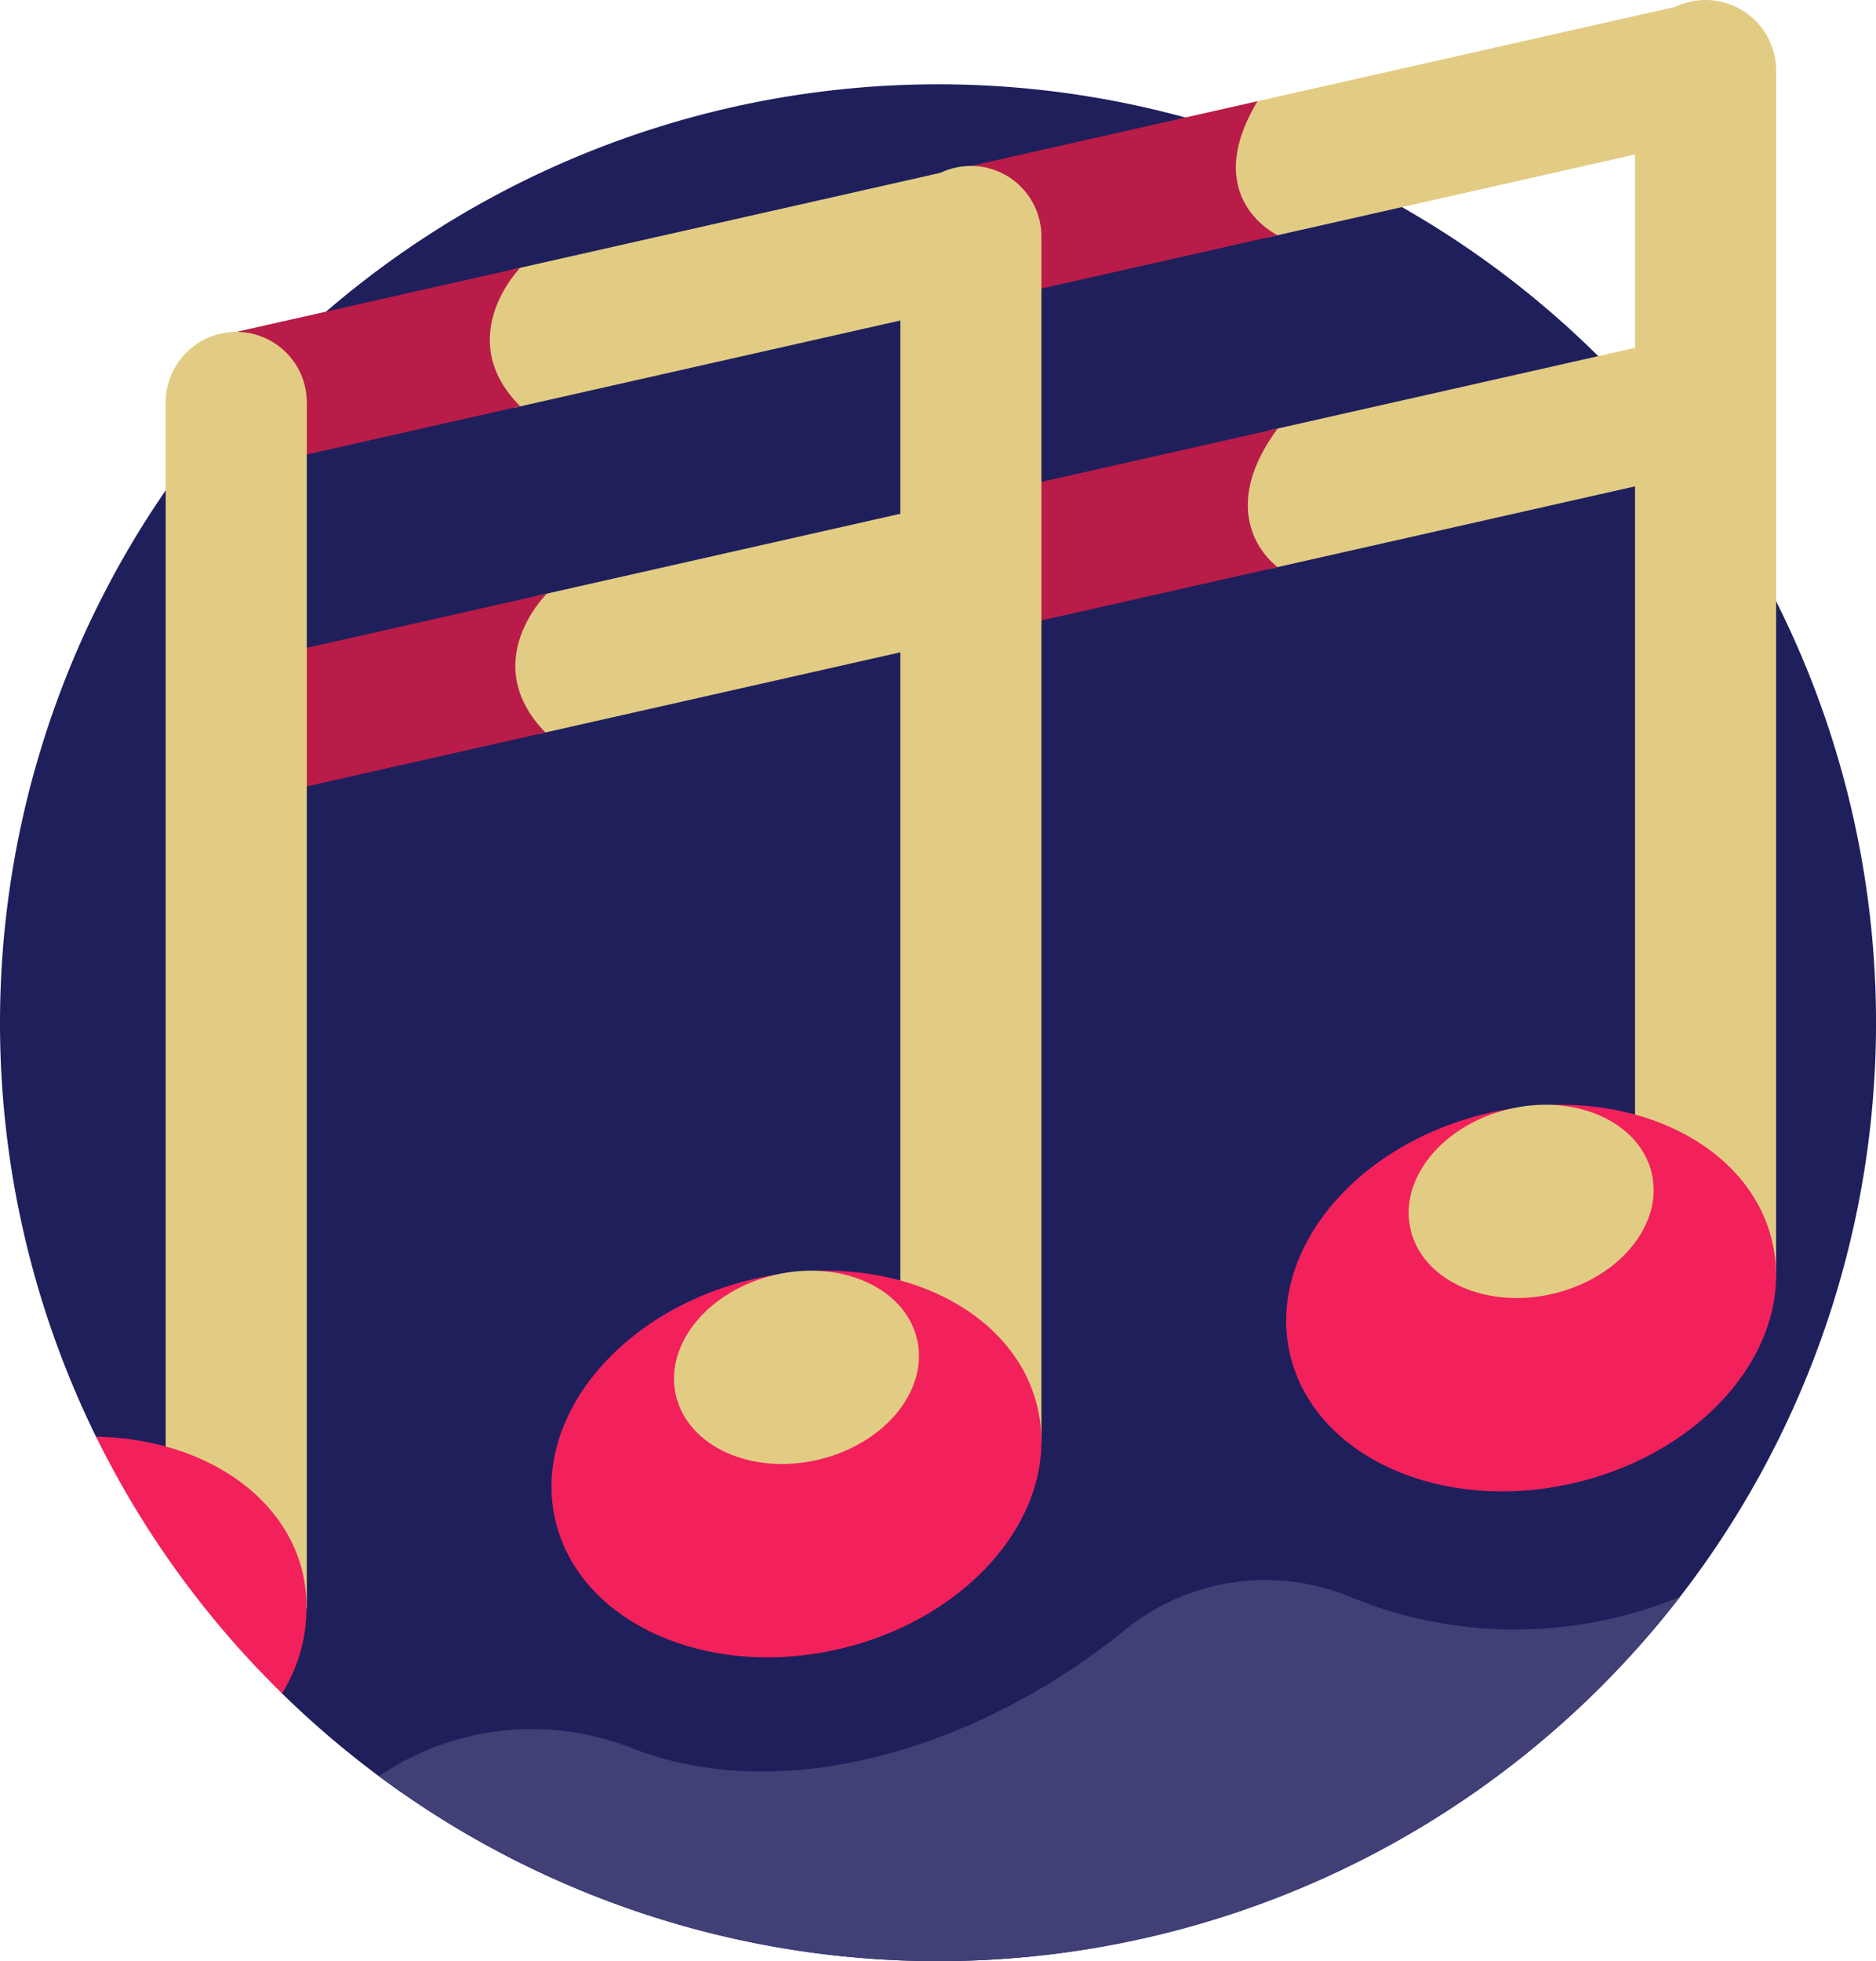 <svg xmlns="http://www.w3.org/2000/svg" width="162.483" height="169.776" viewBox="0 0 162.483 169.776">
  <g id="_009-musical-notes" data-name="009-musical-notes" transform="translate(0)">
    <path id="Trazado_365" data-name="Trazado 365" d="M92.239,22a81.265,81.265,0,0,0-72.923,117.08L35.423,161.3A81.239,81.239,0,1,0,92.239,22Z" transform="translate(-10.998 -14.702)" fill="#1f1f5c"/>
    <g id="Grupo_496" data-name="Grupo 496" transform="translate(41.937 0)">
      <path id="Trazado_366" data-name="Trazado 366" d="M334.007,8.911c-1.619,2.846-2.1,5.422-1.411,7.661a7.264,7.264,0,0,0,3.092,3.954l37.788-8.531V0Z" transform="translate(-267.69 0)" fill="#e2cc84"/>
      <path id="Trazado_367" data-name="Trazado 367" d="M179.011,43.74,139.785,52.6c-1.294,1.639-4.619,6.832.243,11.94l38.983-8.8Z" transform="translate(-137.469 -29.236)" fill="#e2cc84"/>
    </g>
    <g id="Grupo_497" data-name="Grupo 497" transform="translate(20.462 8.761)">
      <path id="Trazado_368" data-name="Trazado 368" d="M261.248,32.276V44.27l27.675-6.248s-6.812-3.172-1.741-11.6Z" transform="translate(-198.728 -26.421)" fill="#b91c48"/>
      <path id="Trazado_369" data-name="Trazado 369" d="M97.3,69.9l-24.6,5.554V87.445l24.6-5.554C91.369,75.957,97.3,69.9,97.3,69.9Z" transform="translate(-72.705 -55.481)" fill="#b91c48"/>
    </g>
    <g id="Grupo_498" data-name="Grupo 498" transform="translate(44.13 28.731)">
      <path id="Trazado_370" data-name="Trazado 370" d="M337.768,95.177c-1.888,2.726-2.648,5.31-2.257,7.687a7.359,7.359,0,0,0,2.366,4.283l37.684-8.508V86.645Z" transform="translate(-271.967 -86.645)" fill="#e2cc84"/>
      <path id="Trazado_371" data-name="Trazado 371" d="M183.431,130.385l-36.951,8.342a9.887,9.887,0,0,0-2.4,6.027,8.551,8.551,0,0,0,2.535,5.937l36.814-8.311Z" transform="translate(-144.081 -115.881)" fill="#e2cc84"/>
    </g>
    <g id="Grupo_499" data-name="Grupo 499" transform="translate(20.462 37.099)">
      <path id="Trazado_372" data-name="Trazado 372" d="M288.923,111.881l-27.675,6.248v11.994l27.675-6.248S283.107,119.8,288.923,111.881Z" transform="translate(-198.728 -111.881)" fill="#b91c48"/>
      <path id="Trazado_373" data-name="Trazado 373" d="M99.614,154.969l-26.909,6.075v11.994l26.773-6.044C93.545,160.874,99.614,154.969,99.614,154.969Z" transform="translate(-72.705 -140.681)" fill="#b91c48"/>
    </g>
    <g id="Grupo_500" data-name="Grupo 500" transform="translate(14.351 0)">
      <path id="Trazado_374" data-name="Trazado 374" d="M60.388,86.645a6.11,6.11,0,0,0-6.11,6.111v91.291C60.3,185.7,64.9,189.657,66.164,195.058a12.757,12.757,0,0,1,.3,2.107H66.5V92.756A6.11,6.11,0,0,0,60.388,86.645Z" transform="translate(-54.278 -57.914)" fill="#e2cc84"/>
      <path id="Trazado_375" data-name="Trazado 375" d="M252.28,43.322a6.11,6.11,0,0,0-6.11,6.111v91.291c6.021,1.653,10.627,5.611,11.886,11.011a12.758,12.758,0,0,1,.3,2.107h.032V49.433A6.111,6.111,0,0,0,252.28,43.322Z" transform="translate(-182.54 -28.957)" fill="#e2cc84"/>
      <path id="Trazado_376" data-name="Trazado 376" d="M444.173,0a6.11,6.11,0,0,0-6.11,6.111V97.4c6.021,1.653,10.627,5.611,11.886,11.011a12.757,12.757,0,0,1,.3,2.107h.032V6.111A6.11,6.11,0,0,0,444.173,0Z" transform="translate(-310.802)" fill="#e2cc84"/>
    </g>
    <path id="Trazado_377" data-name="Trazado 377" d="M36.083,375.079A81.464,81.464,0,0,0,52.19,397.3,14,14,0,0,0,54,386.937C52.347,379.84,44.916,375.231,36.083,375.079Z" transform="translate(-27.765 -250.705)" fill="#f2215b"/>
    <path id="Trazado_378" data-name="Trazado 378" d="M197.149,343.6c-2.062-8.841-13.083-13.827-24.617-11.137S153.32,344.5,155.382,353.34,168.466,367.167,180,364.477,199.211,352.439,197.149,343.6Z" transform="translate(-107.282 -221.732)" fill="#f2215b"/>
    <path id="Trazado_379" data-name="Trazado 379" d="M208.093,337.666c-1.031-4.42-6.542-6.913-12.308-5.568s-9.606,6.019-8.575,10.439,6.542,6.913,12.308,5.568S209.124,342.086,208.093,337.666Z" transform="translate(-128.667 -221.732)" fill="#e2cc84"/>
    <path id="Trazado_380" data-name="Trazado 380" d="M389.041,300.277c-2.062-8.841-13.083-13.827-24.617-11.137s-19.212,12.038-17.15,20.878,13.083,13.827,24.617,11.137S391.1,309.117,389.041,300.277Z" transform="translate(-235.543 -192.775)" fill="#f2215b"/>
    <path id="Trazado_381" data-name="Trazado 381" d="M399.985,294.343c-1.031-4.42-6.542-6.913-12.308-5.568s-9.606,6.019-8.575,10.439,6.542,6.913,12.308,5.568,9.606-6.018,8.575-10.439Z" transform="translate(-256.929 -192.775)" fill="#e2cc84"/>
    <path id="Trazado_382" data-name="Trazado 382" d="M222.659,413.944a37.429,37.429,0,0,1-28.759-.068,19.278,19.278,0,0,0-19.335,2.958c-11.91,9.688-28.771,15.472-42.446,10.309a23.613,23.613,0,0,0-22.153,2.333,81.231,81.231,0,0,0,112.693-15.533Z" transform="translate(-77.149 -275.715)" fill="#404076"/>
  </g>
</svg>
